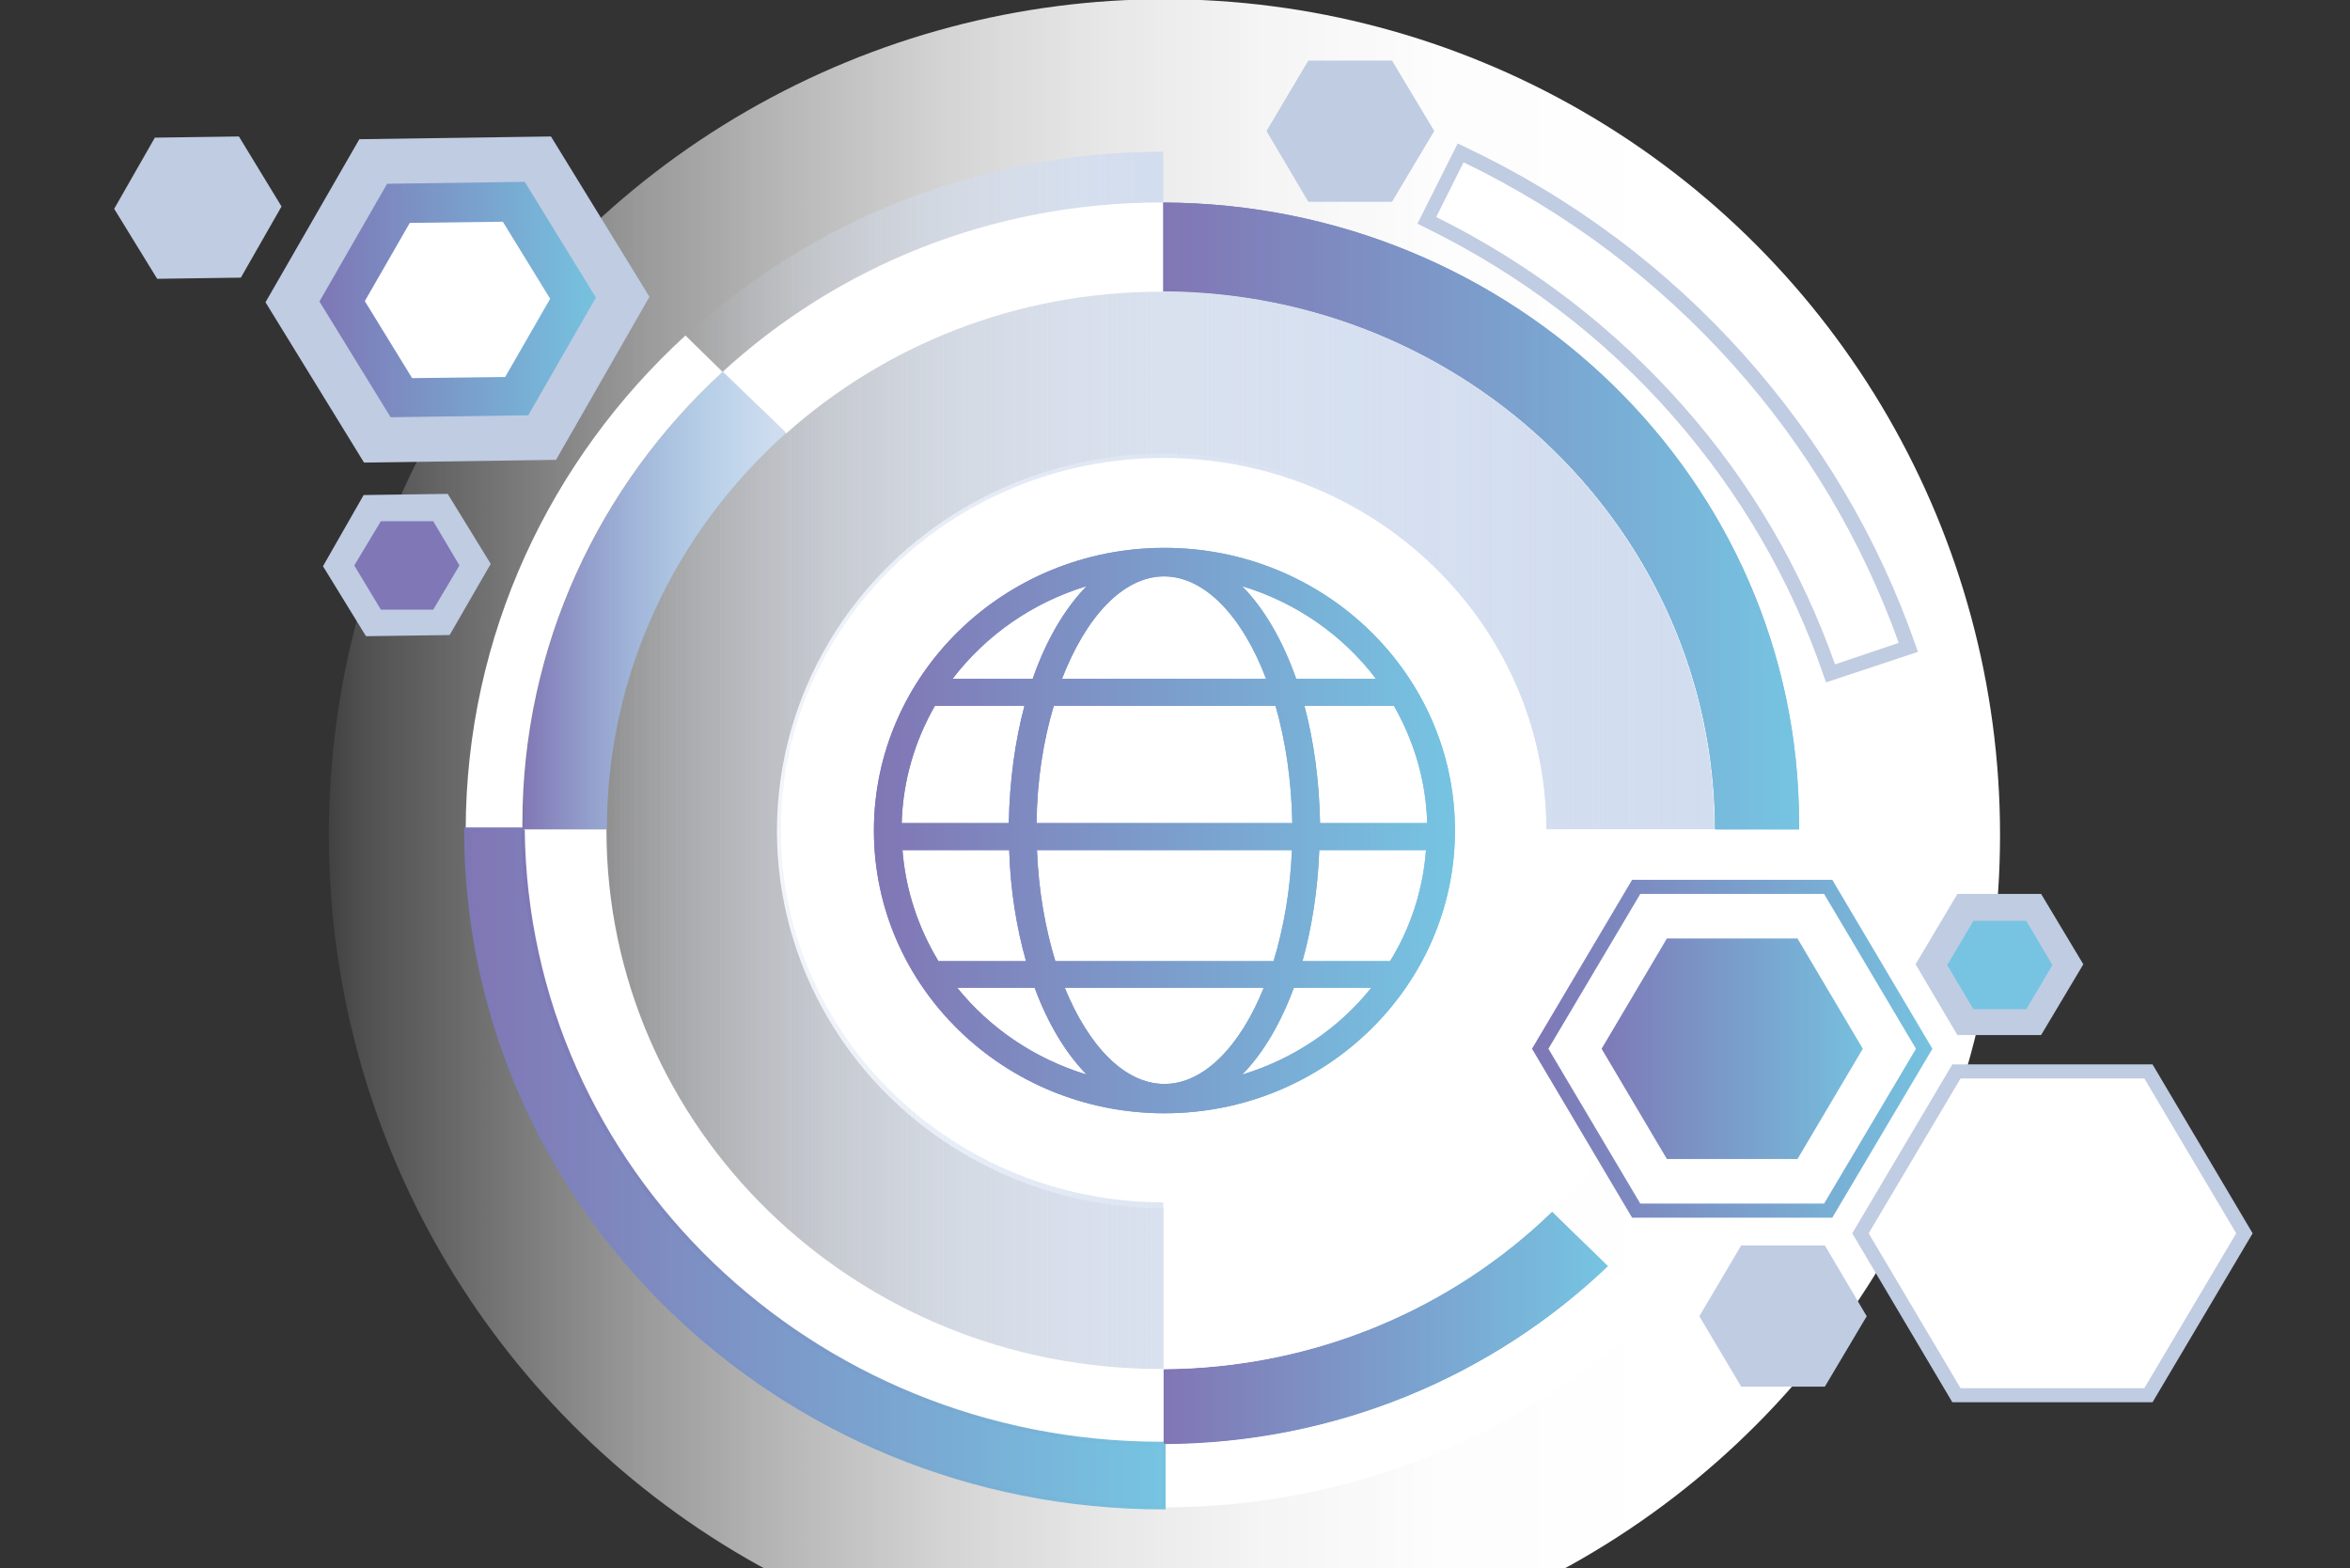 <svg id="Layer_1" xmlns="http://www.w3.org/2000/svg" viewBox="0 0 601 401"><rect x="0" y="0" width="601" height="401" fill="#333333" stroke="none"/><style>.st1{fill:#bfcce2}.st12{fill:#fff}</style><linearGradient id="SVGID_1_" gradientUnits="userSpaceOnUse" x1="84.121" y1="-3421.401" x2="511.478" y2="-3421.401" gradientTransform="matrix(1 0 0 -1 0 -3207.89)"><stop offset="0" stop-color="#fff" stop-opacity=".07"/><stop offset=".02" stop-color="#fff" stop-opacity=".14"/><stop offset=".11" stop-color="#fff" stop-opacity=".34"/><stop offset=".19" stop-color="#fff" stop-opacity=".51"/><stop offset=".28" stop-color="#fff" stop-opacity=".66"/><stop offset=".37" stop-color="#fff" stop-opacity=".79"/><stop offset=".46" stop-color="#fff" stop-opacity=".88"/><stop offset=".56" stop-color="#fff" stop-opacity=".95"/><stop offset=".67" stop-color="#fff" stop-opacity=".99"/><stop offset=".8" stop-color="#fff"/></linearGradient><circle cx="297.8" cy="213.5" r="213.7" fill="url(#SVGID_1_)"/><path class="st1" d="M522 228.6h-21.4l-10.7 18 10.7 18.1H522l10.8-18.1z"/><path fill="#76c4e2" d="M518.2 235.5h-13.5l-6.7 11.3 6.7 11.3h13.5l6.7-11.3z"/><ellipse cx="297.8" cy="212.5" rx="97.1" ry="94.5" fill="#fff" stroke="#fff" stroke-width="4" stroke-miterlimit="10"/><g id="XMLID_14_"><linearGradient id="SVGID_2_" gradientUnits="userSpaceOnUse" x1="297.43" y1="131.964" x2="460.085" y2="131.964"><stop offset="0" stop-color="#8176b5"/><stop offset="1" stop-color="#76c4e2"/></linearGradient><path d="M460.1 210.5v1.6h-21.5c-.1-75.8-63.2-137.3-141.1-137.6V51.8c89.8.3 162.6 71.2 162.6 158.7z" fill="url(#SVGID_2_)"/><linearGradient id="SVGID_3_" gradientUnits="userSpaceOnUse" x1="297.549" y1="339.591" x2="411.192" y2="339.591"><stop offset="0" stop-color="#8176b5"/><stop offset="1" stop-color="#76c4e2"/></linearGradient><path d="M396.9 309.9l14.3 13.9c-29.3 28-69.4 45.3-113.6 45.5v-19.1c38.7-.3 73.8-15.6 99.3-40.3z" fill="url(#SVGID_3_)"/><linearGradient id="SVGID_4_" gradientUnits="userSpaceOnUse" x1="155.199" y1="212.33" x2="438.543" y2="212.33"><stop offset="0" stop-color="#d2ddef" stop-opacity="0"/><stop offset="1" stop-color="#d2ddef"/></linearGradient><path d="M395.7 212.1h-.2c-.1-52.5-43.9-95-97.9-95-54 0-97.9 42.6-97.9 95.2 0 52.5 43.8 95.1 97.8 95.2v42.6h-.7c-78.2 0-141.7-61.7-141.7-137.8v-.2c.1-40.1 17.7-76.2 45.8-101.3 25.2-22.6 58.9-36.3 95.8-36.3h.6c77.9.3 141 61.8 141.1 137.6h-42.7z" fill="url(#SVGID_4_)"/><linearGradient id="SVGID_5_" gradientUnits="userSpaceOnUse" x1="223.492" y1="212.35" x2="372.081" y2="212.35"><stop offset="0" stop-color="#8176b5"/><stop offset="1" stop-color="#76c4e2"/></linearGradient><path d="M331.5 173.6h20.4c-8.4-11.1-20.4-19.6-34.3-23.7 5.7 5.7 10.4 13.9 13.9 23.7zm2.1 6.9c2.4 9 3.8 19.2 4 30H365c-.3-10.9-3.4-21-8.5-30h-22.9zM240 245.8h22.4c-2.4-8.5-4-18.1-4.3-28.4h-27.3c.8 10.3 4.1 19.9 9.2 28.4zm57.8 31.4c10.1 0 19.4-9.7 25.4-24.6h-50.9c6.1 14.9 15.3 24.6 25.5 24.6zm0-137.1c41 0 74.3 32.4 74.3 72.3 0 39.8-33.3 72.3-74.3 72.3s-74.3-32.4-74.3-72.3 33.3-72.3 74.3-72.3zm57.7 105.7c5.2-8.4 8.4-18.1 9.2-28.4h-27.3c-.4 10.3-1.9 19.8-4.3 28.4h22.4zm-37.8 29c13.2-4 24.7-11.8 33-22.2h-19.8c-3.4 9.2-7.9 16.8-13.2 22.2zm-52.6-64.3h65.4c-.2-10.8-1.7-21-4.3-30h-56.7c-2.7 9-4.3 19.2-4.4 30zm65.3 6.9h-65.2c.4 10.3 2.1 19.9 4.7 28.4h55.8c2.6-8.5 4.3-18.2 4.7-28.4zm-6.6-43.8c-6-15.8-15.6-26.2-26.1-26.2-10.5 0-20 10.4-26.1 26.2h52.2zm-59.7 0c3.4-9.8 8.2-18 13.8-23.7-13.9 4.2-25.8 12.6-34.3 23.7h20.5zm13.8 101.2c-5.3-5.4-9.9-13-13.3-22.2h-19.8c8.4 10.4 19.9 18.2 33.1 22.2zM262 180.5h-22.9c-5.1 8.9-8.2 19.1-8.5 30H258c.2-10.8 1.6-21 4-30z" fill="url(#SVGID_5_)"/><linearGradient id="SVGID_6_" gradientUnits="userSpaceOnUse" x1="119.177" y1="298.838" x2="297.549" y2="298.838"><stop offset="0" stop-color="#d2ddef" stop-opacity="0"/><stop offset="1" stop-color="#d2ddef"/></linearGradient><path d="M296.9 369.3h.7v16.3h-.1c-98.4 0-178.3-77.6-178.3-173.4h14.5c.9 86.9 73.6 157.1 163.2 157.1z" fill="url(#SVGID_6_)"/><linearGradient id="SVGID_7_" gradientUnits="userSpaceOnUse" x1="175.345" y1="66.921" x2="297.43" y2="66.921"><stop offset="0" stop-color="#d2ddef" stop-opacity="0"/><stop offset="1" stop-color="#d2ddef"/></linearGradient><path d="M296.9 51.8c-43.4 0-82.8 16.5-112 43.3l-9.5-9.3c31.9-29.2 74.8-47 122.1-47v13h-.6z" fill="url(#SVGID_7_)"/><linearGradient id="SVGID_8_" gradientUnits="userSpaceOnUse" x1="133.66" y1="153.609" x2="201.04" y2="153.609"><stop offset="0" stop-color="#8176b5"/><stop offset="1" stop-color="#76c4e2"/></linearGradient><path d="M201 110.8c-28.1 25.1-45.8 61.2-45.8 101.3h-21.5v-1.6c0-45.5 19.7-86.5 51.2-115.5l15.8 15.3.3.5z" fill="url(#SVGID_8_)"/></g><g id="XMLID_13_"><linearGradient id="SVGID_9_" gradientUnits="userSpaceOnUse" x1="297.43" y1="131.964" x2="460.085" y2="131.964"><stop offset="0" stop-color="#8176b5"/><stop offset="1" stop-color="#76c4e2"/></linearGradient><path d="M460.1 210.5v1.6h-21.5c-.1-75.8-63.2-137.3-141.1-137.6V51.8c89.8.3 162.6 71.2 162.6 158.7z" fill="url(#SVGID_9_)"/><path class="st12" d="M411.2 323.8l11.8 11.4c-32.2 31.1-76.5 50.2-125.4 50.3v-16.3c44.2-.1 84.3-17.4 113.6-45.4z"/><linearGradient id="SVGID_10_" gradientUnits="userSpaceOnUse" x1="297.549" y1="339.591" x2="411.192" y2="339.591"><stop offset="0" stop-color="#8176b5"/><stop offset="1" stop-color="#76c4e2"/></linearGradient><path d="M396.9 309.9l14.3 13.9c-29.3 28-69.4 45.3-113.6 45.5v-19.1c38.7-.3 73.8-15.6 99.3-40.3z" fill="url(#SVGID_10_)"/><linearGradient id="SVGID_11_" gradientUnits="userSpaceOnUse" x1="155.199" y1="212.33" x2="438.543" y2="212.33"><stop offset="0" stop-color="#d2ddef" stop-opacity="0"/><stop offset="1" stop-color="#d2ddef"/></linearGradient><path d="M395.5 212.1c-.1-52.5-43.9-95-97.9-95-54 0-97.9 42.6-97.9 95.2 0 52.5 43.8 95.1 97.8 95.2v42.6h-.7c-78.2 0-141.7-61.7-141.7-137.8v-.2c.1-40.1 17.7-76.2 45.8-101.3 25.2-22.6 58.9-36.3 95.8-36.3h.6c77.9.3 141 61.8 141.1 137.6h-42.9z" fill="url(#SVGID_11_)"/><path class="st12" d="M396.9 309.9c-25.5 24.7-60.6 40-99.3 40.2v-42.6h.1c54 0 97.9-42.6 97.9-95.2v-.2h43.1v.2c-.2 38.2-16.1 72.7-41.8 97.6z"/><linearGradient id="SVGID_12_" gradientUnits="userSpaceOnUse" x1="223.492" y1="212.35" x2="372.081" y2="212.35"><stop offset="0" stop-color="#8176b5"/><stop offset="1" stop-color="#76c4e2"/></linearGradient><path d="M230.8 217.4c.8 10.3 4.1 20 9.2 28.4h22.4c-2.4-8.5-4-18.1-4.3-28.4h-27.3zm86.9-67.5c5.6 5.7 10.4 13.9 13.8 23.7h20.4c-8.4-11.1-20.4-19.5-34.2-23.7zm-19.9 127.3c10.1 0 19.4-9.7 25.4-24.6h-50.9c6.1 14.9 15.3 24.6 25.5 24.6zm0-137.1c41 0 74.3 32.4 74.3 72.3 0 39.8-33.3 72.3-74.3 72.3s-74.3-32.4-74.3-72.3 33.3-72.3 74.3-72.3zm39.8 70.4H365c-.3-10.9-3.4-21-8.5-30h-22.9c2.4 9 3.8 19.2 4 30zm17.9 35.3c5.2-8.4 8.4-18.1 9.2-28.4h-27.3c-.4 10.3-1.9 19.8-4.3 28.4h22.4zm-37.8 29c13.2-4 24.7-11.8 33-22.2h-19.8c-3.4 9.2-7.9 16.8-13.2 22.2zm-52.6-64.3h65.4c-.2-10.8-1.7-21-4.3-30h-56.7c-2.7 9-4.3 19.2-4.4 30zm65.3 6.9h-65.2c.4 10.3 2.1 19.9 4.7 28.4h55.8c2.6-8.5 4.3-18.2 4.7-28.4zm-6.6-43.8c-6-15.8-15.6-26.2-26.1-26.2-10.5 0-20 10.4-26.1 26.2h52.2zm-59.7 0c3.4-9.8 8.2-18 13.8-23.7-13.9 4.2-25.8 12.6-34.3 23.7h20.5zm13.8 101.2c-5.3-5.4-9.9-13-13.3-22.2h-19.8c8.4 10.4 19.9 18.2 33.1 22.2zM262 180.5h-22.9c-5.1 8.9-8.2 19.1-8.5 30H258c.2-10.8 1.6-21 4-30z" fill="url(#SVGID_12_)"/><path class="st12" d="M297.5 350.1v19.1h-.7c-89.6 0-162.3-70.2-163.2-157.1h21.5v.2c0 76.1 63.4 137.8 141.7 137.8h.7z"/><linearGradient id="SVGID_13_" gradientUnits="userSpaceOnUse" x1="119.177" y1="298.838" x2="297.549" y2="298.838"><stop offset="0" stop-color="#8176b5"/><stop offset="1" stop-color="#76c4e2"/></linearGradient><path d="M297.5 369.3v16.3h-.1c-98.4 0-178.3-77.6-178.3-173.4h14.5c.9 86.9 73.6 157.1 163.2 157.1h.7z" fill="url(#SVGID_13_)"/><path class="st12" d="M297.4 51.8v22.8h-.6c-37 0-70.6 13.8-95.8 36.3l-.4-.5-15.8-15.3c29.2-26.8 68.6-43.3 112-43.3h.6z"/><linearGradient id="SVGID_14_" gradientUnits="userSpaceOnUse" x1="133.66" y1="153.609" x2="201.04" y2="153.609"><stop offset="0" stop-color="#d2ddef" stop-opacity="0"/><stop offset="1" stop-color="#d2ddef"/></linearGradient><path d="M201 110.8c-28.1 25.1-45.8 61.2-45.8 101.3h-21.5v-1.6c0-45.5 19.7-86.5 51.2-115.5l15.8 15.3.3.5z" fill="url(#SVGID_14_)"/><path class="st12" d="M175.3 85.8l9.5 9.3c-31.5 28.9-51.2 70-51.2 115.5v1.6h-14.5c.1-49.9 21.7-94.8 56.2-126.4z"/><g><linearGradient id="SVGID_15_" gradientUnits="userSpaceOnUse" x1="118.677" y1="298.838" x2="298.049" y2="298.838"><stop offset="0" stop-color="#7e77b6"/><stop offset="1" stop-color="#76c2df"/></linearGradient><path d="M133.7 212.1h-14.5c0 95.8 79.8 173.4 178.3 173.4h.1v-16.3" fill="none" stroke="url(#SVGID_15_)" stroke-miterlimit="10"/><linearGradient id="SVGID_16_" gradientUnits="userSpaceOnUse" x1="133.168" y1="290.959" x2="297.549" y2="290.959"><stop offset="0" stop-color="#7e77b6"/><stop offset="1" stop-color="#76c2df"/></linearGradient><path d="M133.7 212.1c.9 86.9 73.6 157.1 163.2 157.1h.7" fill="none" stroke="url(#SVGID_16_)" stroke-miterlimit="10"/></g></g><path class="st1" d="M466.7 318.5h-21.4l-10.7 18.1 10.7 18h21.4l10.7-18zM142.2 117.6l23.9-41.7-25.2-41-49 .7-24 41.7 25.2 41z"/><path class="st12" d="M132.2 101.3l14.3-25.1-15.1-24.6-29.5.4-14.4 25 15.1 24.7z"/><linearGradient id="SVGID_17_" gradientUnits="userSpaceOnUse" x1="81.686" y1="76.628" x2="152.356" y2="76.628"><stop offset="0" stop-color="#7e77b6"/><stop offset="1" stop-color="#76c2df"/></linearGradient><path d="M99.9 106.7L81.7 77.1 99 47l35.2-.5 18.2 29.6-17.3 30.1-35.2.5zM93.3 77l12.1 19.7 23.8-.3 11.5-20-12.1-19.7-23.8.3-11.5 20z" fill="url(#SVGID_17_)"/><path class="st1" d="M61.6 71L72 52.8 61.1 34.9l-21.5.3-10.4 18.2 11 17.9zM115 162.4l10.5-18.2-11-17.9-21.5.3-10.4 18.2 11 17.9z"/><path fill="#8077b7" d="M110.8 133.3H97.4l-6.8 11.3 6.8 11.3h13.4l6.7-11.3z"/><g><path class="st12" d="M373.5 39.1l-8.6 17.2c50.8 24.7 86.6 67.2 103.3 115.9l19.9-6.6c-18.7-53.4-58.4-99.9-114.6-126.5z"/><path class="st1" d="M467 174.5l-.6-1.7c-8.4-24.5-21.4-46.8-38.5-66.3C410.2 86.3 388.7 70 364.1 58l-1.6-.8 10.3-20.5 1.7.8c27.7 13.1 51.9 31.2 71.9 53.7 19.3 21.7 34 46.5 43.5 73.8l.6 1.7-23.5 7.8zm-99.7-119c24.4 12.1 45.7 28.5 63.4 48.6 17.1 19.4 30 41.5 38.6 65.8l16.3-5.5c-9.4-26.2-23.6-50.1-42.2-70.9-19.3-21.6-42.5-39.1-69.1-52l-7 14z"/></g><g><path class="st12" d="M467.6 226.9h-49.1l-24.6 41.3 24.6 41.4h49.1l24.5-41.4z"/><linearGradient id="SVGID_18_" gradientUnits="userSpaceOnUse" x1="391.759" y1="268.226" x2="494.244" y2="268.226"><stop offset="0" stop-color="#7e77b6"/><stop offset="1" stop-color="#76c2df"/></linearGradient><path d="M468.6 311.4h-51.2l-25.6-43.2 25.6-43.2h51.2l25.6 43.2-25.6 43.2zm-49.1-3.6h47l23.5-39.6-23.5-39.6h-47L396 268.2l23.5 39.6z" fill="url(#SVGID_18_)"/><g><linearGradient id="SVGID_19_" gradientUnits="userSpaceOnUse" x1="407.41" y1="268.226" x2="478.593" y2="268.226"><stop offset="0" stop-color="#7e77b6"/><stop offset="1" stop-color="#76c2df"/></linearGradient><path fill="url(#SVGID_19_)" d="M460.8 238.2h-35.6l-17.8 30 17.8 30h35.6l17.8-30z"/><path class="st12" d="M461.9 300h-37.7l-18.9-31.8 18.9-31.8h37.7l18.9 31.8-18.9 31.8zm-35.6-3.6h33.4l16.7-28.2-16.7-28.2h-33.4l-16.7 28.2 16.7 28.2z"/></g></g><path class="st1" d="M356 15.5h-21.4l-10.7 18 10.7 18.1H356l10.8-18.1z"/><g><path class="st12" d="M549.4 274.1h-49.1l-24.5 41.4 24.5 41.3h49.1l24.6-41.3z"/><path class="st1" d="M550.5 358.6h-51.2l-25.6-43.2 25.6-43.2h51.2l25.6 43.2-25.6 43.2zm-49.1-3.6h47l23.5-39.6-23.5-39.6h-47l-23.5 39.6 23.5 39.6z"/></g></svg>